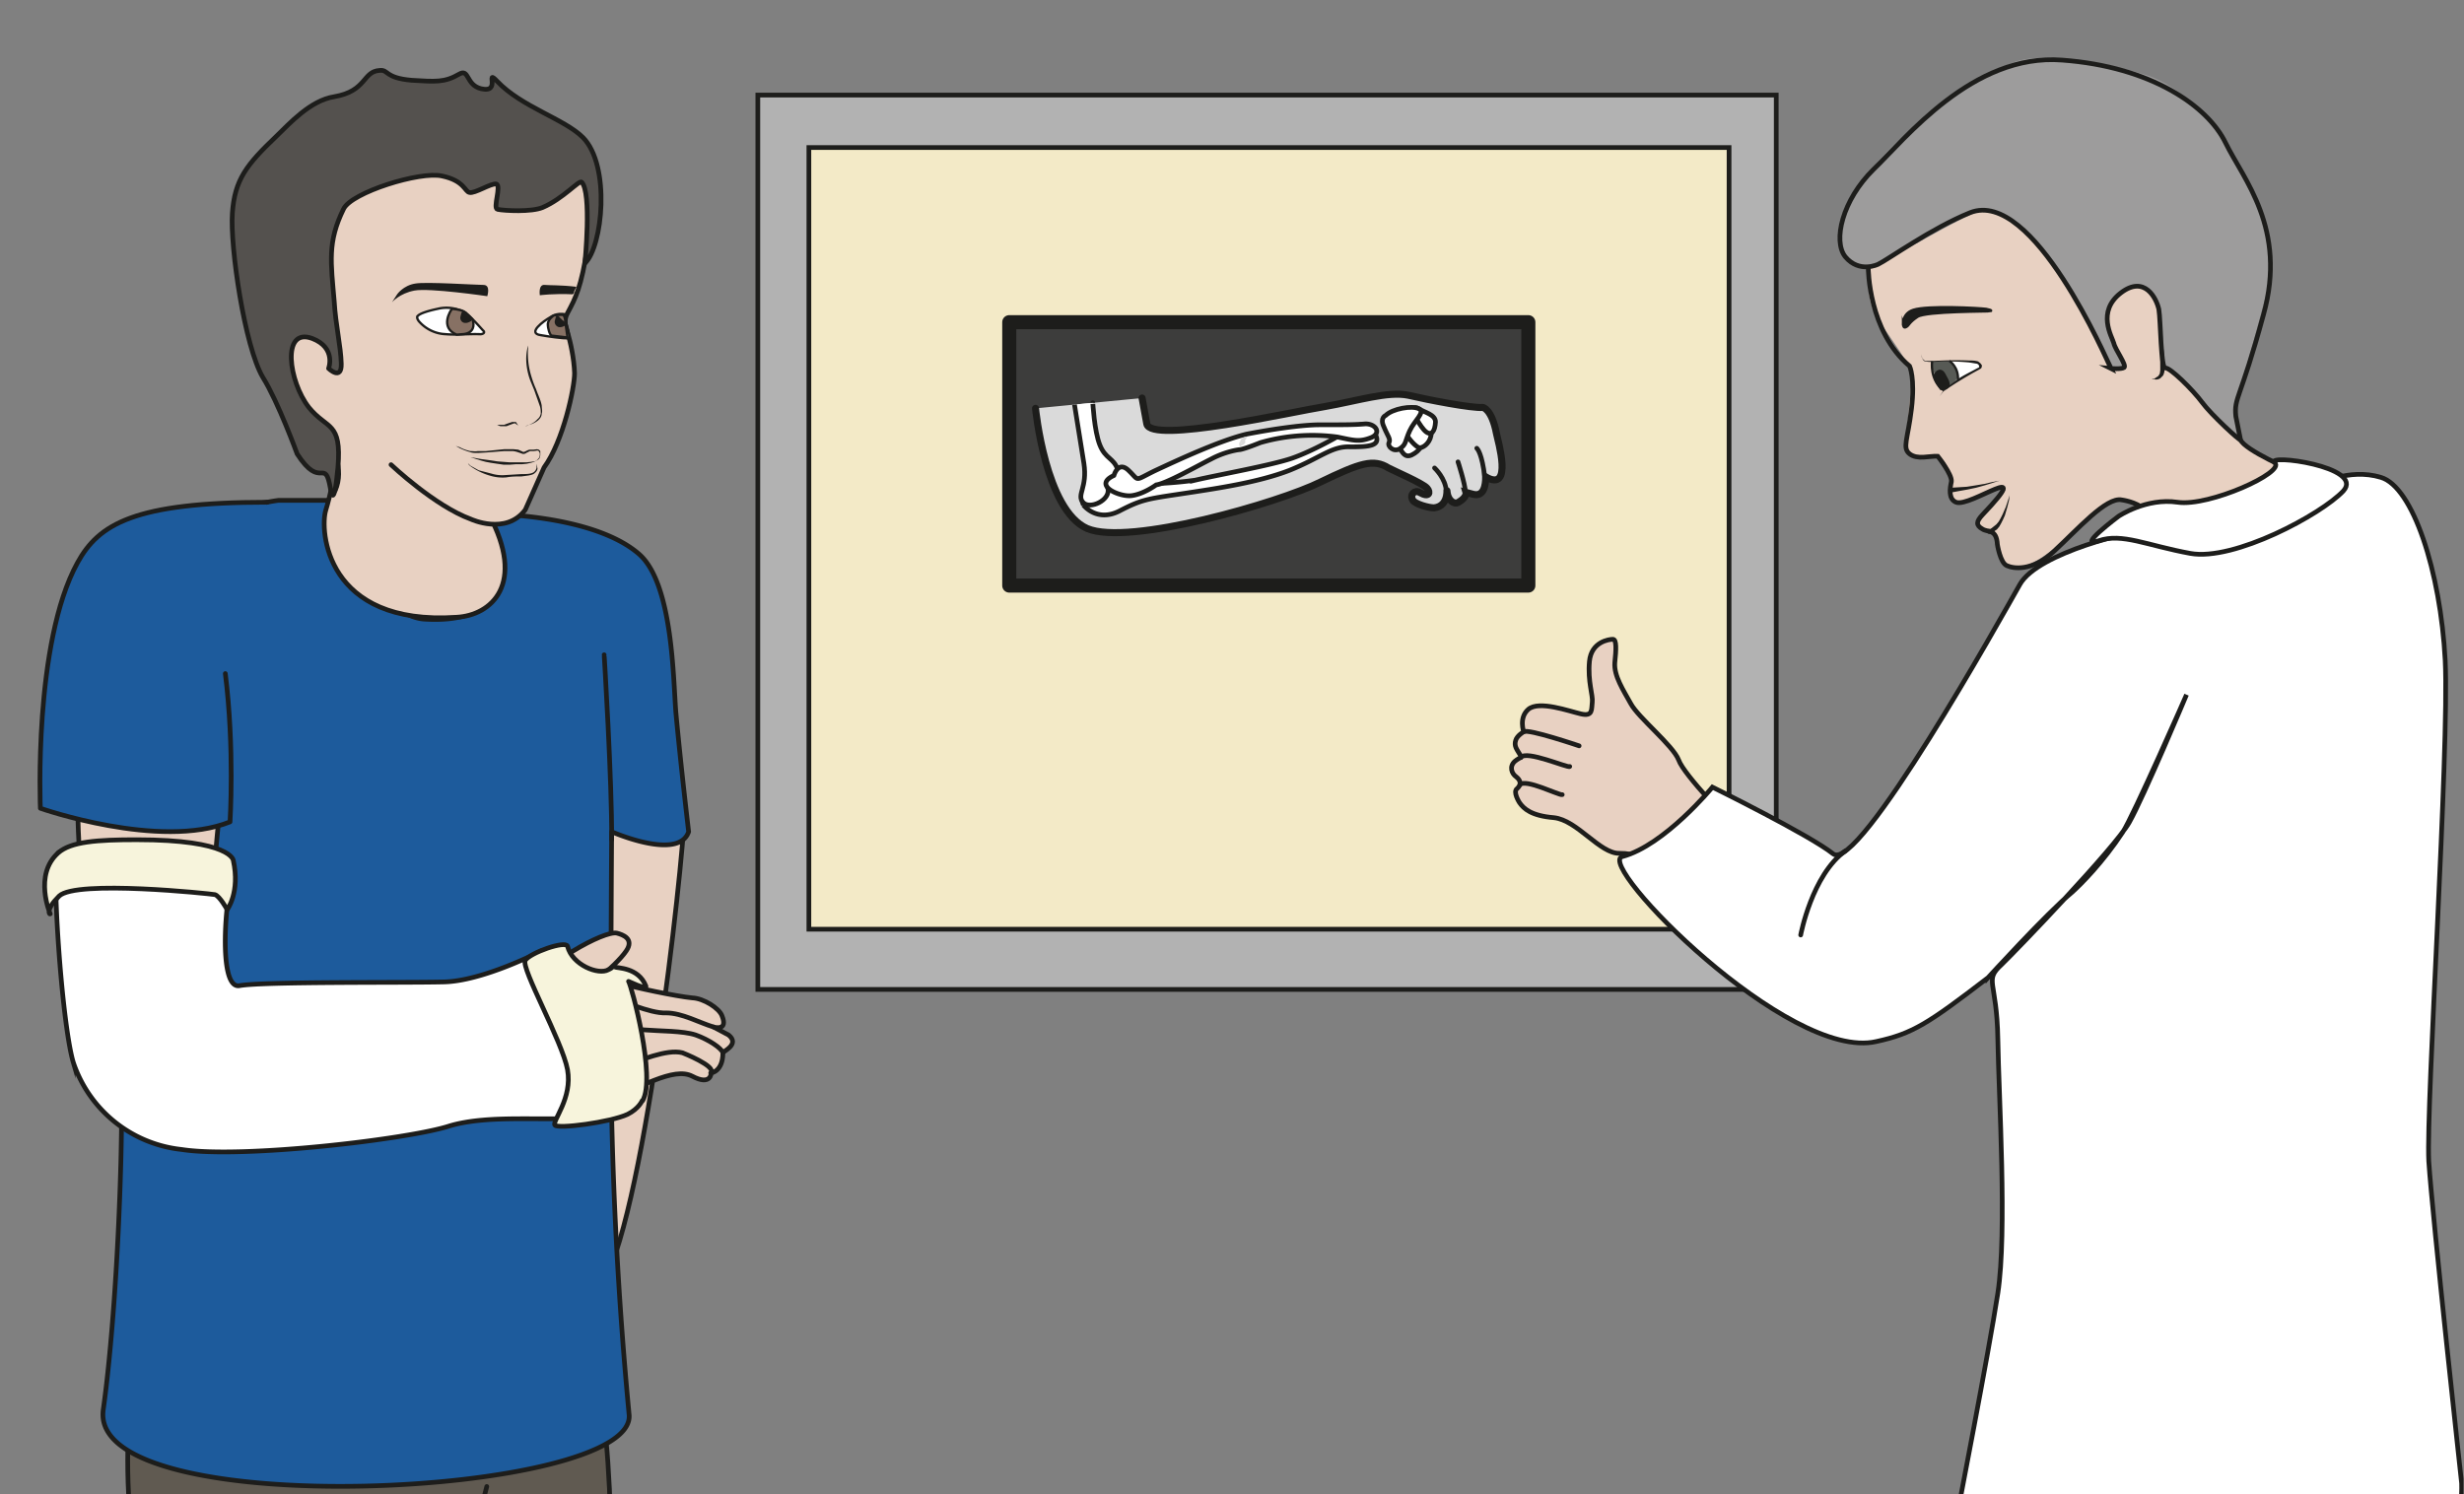 <svg viewBox="0 0 699.7 424.3" xmlns="http://www.w3.org/2000/svg"><rect x="0" y="0" width="699.7" height="424.3" fill="#808080" stroke="none"/><defs><clipPath id="a"><path d="M0 318.2h524.8V0H0z"/></clipPath><clipPath id="b"><path d="M0 318.2h524.8V0H0z"/></clipPath><clipPath id="c"><path d="M0 318.2h524.8V0H0z"/></clipPath><clipPath id="d"><path d="M0 318.2h524.8V0H0z"/></clipPath><clipPath id="e"><path d="M0 318.2h524.8V0H0z"/></clipPath><clipPath id="f"><path d="M0 318.2h524.8V0H0z"/></clipPath></defs><path d="M504.4 281H215.2V27h289.2z" fill="#b2b2b2" stroke="#1d1d1b" stroke-miterlimit="10" stroke-width="1.333"/><path d="M491 263.9H229.7v-222H491z" fill="#f3eac7" stroke="#1d1d1b" stroke-miterlimit="10" stroke-width="1.333"/><path d="M434 166.3H286.6V91.5H434z" fill="#3d3d3c" stroke="#1d1d1b" stroke-linejoin="round" stroke-miterlimit="10" stroke-width="4"/><g clip-path="url(#a)" transform="matrix(1.333 0 0 -1.333 0 424.3)"><path d="M243.3 233.5l1-5.5c.8-4.3 31.1 2.6 38 3.7 6.9 1.2 13.4 3.3 17.7 2.4 4.3-1 13.6-2.8 15.9-2.6 0 0 1.9-.3 2.9-5.6.3-1.5 3.6-12.6-2.3-9.2 0-1.8-.4-4.3-2.7-3.7l-1.5.4s.3-1-1.6-2.1c-1-.6-2.2.5-2.4 2-.3 2 .8-2.8-2.8-3.2-1.2 0-4 .8-4.5 1.6-.8 1.2.4 2.3 1.4 1.7 2.1-1.2 2.4 0 1.6.9-.8 1-7.5 3.9-8.2 4.3-3.2 2-6 1.1-14.5-3-8.6-4.3-40.8-13.7-49.7-9.9-8.9 3.9-11 25.6-11 25.6" fill="#dadada" stroke="#1d1d1b" stroke-linecap="round" stroke-miterlimit="10" stroke-width="1.5"/><path d="M314.6 222.8c.2-.2 1.1-1.2 1.7-6.1M310.6 219.9s1.5-4.6 1.6-6.5M305.6 218.6s2.4-2.2 2.5-5" fill="none" stroke="#1d1d1b" stroke-linecap="round" stroke-miterlimit="10"/><path d="M230.8 210.7s2.8-3.7 7.6-1.3c4.8 2.5 6 2.6 13.3 3.7s16.3 2.4 23 5c6.7 2.7 9 5.2 13 5 4 0 6.7.2 5.2 2.8s-3.5 2.2-5.6.8c-2-1.3-7.7-4.5-12-6s-16-3.6-20.7-4.7a85.2 85.2 0 00-17.3-.6c-5 .3-8-.7-6.5-4.7" fill="#fff" stroke="#1d1d1b" stroke-miterlimit="10"/><path d="M232.8 232.5c0 .1.3-6 1.5-9s2.9-2.7 3.8-5.2c.9-2.6-2.8-1.5-2.1-4 .7-2.5-3.9-4.7-5.3-3-1.4 1.6 1 3.1.2 8.3l-2 12.5" fill="#fff" stroke="#1d1d1b" stroke-miterlimit="10"/><path d="M264 222.5s-2.8-.3-6-2c-3.2-1.6-9.5-5.2-11.7-5.5 0 0-2.7-2-5.3-2.3-2.5-.3-8.3 2.2-3.7 4.3 0 0 .9 3.3 3.2 1 2.3-2.2 1-2.2 5.5 0 4.5 2.1 13.7 6.4 19.5 7.8 0 0 9.5 1.9 15.3 2 5.8 0 7.8 0 10.1.2 2.3 0 3.5-2.1 1-3-2.4-.9-3.6-.5-7 .2a40 40 0 01-16.4-1.2c-4-1.6-4.5-1.5-4.5-1.5" fill="#fff"/><path d="M264 222.5s-2.8-.3-6-2c-3.2-1.6-9.5-5.2-11.7-5.5 0 0-2.7-2-5.3-2.3-2.5-.3-8.3 2.2-3.7 4.3 0 0 .9 3.3 3.2 1 2.3-2.2 1-2.2 5.5 0 4.5 2.1 13.7 6.4 19.5 7.8 0 0 9.5 1.9 15.3 2 5.8 0 7.8 0 10.1.2 2.3 0 3.5-2.1 1-3-2.4-.9-3.6-.5-7 .2a40 40 0 01-16.4-1.2c-4-1.6-4.5-1.5-4.5-1.5z" fill="none" stroke="#1d1d1b" stroke-linejoin="round" stroke-miterlimit="10"/><path d="M298.4 222.4c.3-.2.8-1.8 2.4-1s2.9 2.4 1 3.4c-1.8.9-4.8.8-4-.8z" fill="#fff"/><path d="M298.4 222.4c.3-.2.8-1.8 2.4-1s2.9 2.4 1 3.4c-1.8.9-4.8.8-4-.8z" fill="none" stroke="#1d1d1b" stroke-linejoin="round" stroke-miterlimit="10"/><path d="M299.6 228.6c2.4.6 5.4-.7 5.3-2.5 0-1.8-1.4-3.1-2.4-3.2-1-.1-5.3 5-2.8 5.7" fill="#fff"/><path d="M299.6 228.6c2.4.6 5.4-.7 5.3-2.5 0-1.8-1.4-3.1-2.4-3.2-1-.1-5.3 5-2.8 5.7z" fill="none" stroke="#1d1d1b" stroke-linejoin="round" stroke-miterlimit="10"/><path d="M300.8 230.8s.2 1.2 1.5.4c1.2-.8 3.5-1.2 3.5-2.8-.1-1.9-.8-3-2-2.1s-3 4.5-3 4.5" fill="#fff"/><path d="M300.8 230.8s.2 1.2 1.5.4c1.2-.8 3.5-1.2 3.5-2.8-.1-1.9-.8-3-2-2.1s-3 4.5-3 4.5z" fill="none" stroke="#1d1d1b" stroke-linejoin="round" stroke-miterlimit="10"/><path d="M295.2 229.8s-1.3-.5-.4-2.4c.8-2 1.5-2.6 1.1-3.4-.4-.8 1-2.1 2.3-1.3 1.4.9 1.1 1.6 2.1 3.8 1 2.2 3.4 4 2 4.7-1.5.8-5.7 0-7.1-1.4" fill="#fff"/><path d="M295.2 229.8s-1.3-.5-.4-2.4c.8-2 1.5-2.6 1.1-3.4-.4-.8 1-2.1 2.3-1.3 1.4.9 1.1 1.6 2.1 3.8 1 2.2 3.4 4 2 4.7-1.5.8-5.7 0-7.1-1.4z" fill="none" stroke="#1d1d1b" stroke-linejoin="round" stroke-miterlimit="10"/><path d="M265.7 225.3a1 1 0 00-.2-.4l-.2-.3-.1-.3-.5.4h.2l.2-.2.2-.3v-.2l-.2-.2-.1-.2-.3-.1c-.1-.1-.3-.1-.5-.4l-.2.4v.5l.3.3v.1c.1 0 0 0 0 0v-.1-.2l.1-.3h.2v-.1l-.4.4c0 .3.1.6.3.7.1.2.2.2.4.3l.4.1.4.1" fill="#dadada"/></g><g clip-path="url(#b)" transform="matrix(1.333 0 0 -1.333 0 424.3)"><path d="M476.4 232.4s5.7 20.3 7.2 26.5c2.2 9-4.8 21-8.6 27.2-3.8 6.2-10 13.9-18.1 16.3-8.2 2.5-22.3 5.2-28.5 2.4-6.3-2.8-24-13.6-31.5-25.1-4.8-7.5-5.4-12.7-4.7-13.6.6-1 1.8-5.5 5.2-4.6 3.3.9 72.1-42.9 77.5-42 5.4.7 1 3.5 1.5 12.9" fill="#9d9c9c"/><path d="M477.3 224.6l-9.7 9.8c-3.6 3.6-6.9 6-6.9 6s0 11.4-1.3 13.4c-1.1 2-4.4 5-7 2.5-2.6-2.6-4.7-4.8-2.8-9.1l3-7.2-2.9-.2s-9.6 19-13 23.2c-3.5 4.2-10.4 11.8-14.6 10.5s-20.4-11-22-11.4c-1.5-.5-2-1-2-1s-1-6.7 2.2-11.2c3.1-4.5 6.8-9.6 7-11.3.1-1.8-1.4-13.7-1.3-15.3.3-3.9 5.6-1.7 6.8-2.2 1.3-.5 2-2 2.4-3.3.5-1.3.4-6.2 1.6-6.5 1-.3 9.2 3.2 10.3 2.8 1.1-.4-10.6-9.8-3-8.5 1.7.3 1.7-8.2 4.6-8.2 3 .1 4.3 0 14.3 8.4 10 8.5 8.2 6 8.2 6s3.8-.1 5.7-2c5.5-5.4.1-10.4 3.4-12.2 3-1.6 3.7-21.5 9.6-28.8 5.8-7.4 13.7-15 14.6-14.3.9.7 2 5.6 2 5.6l3 34.7s1.1 11.4.2 14.6c-1 3.3 1 7.5-.9 8.1-4 1.5-11.6 7.1-11.6 7.1" fill="#e8d1c2"/><path d="M421.7 241s-9.8.6-10.1 0c-.4-.5 1.5-5.2 2-5.3.4 0 7.8 4 8 4.1.2 0 0 1.2 0 1.2" fill="#fff" fill-rule="evenodd"/><path d="M415.3 241.4s2.4-2.6 1.7-3.7c-.6-1-2.9-2.6-2.9-2.6s-1.4 2-2.1 3.8c-.8 1.8-.8 2.4-.4 2.4l3.7.1" fill="#575a55"/></g><g clip-path="url(#c)" transform="matrix(1.333 0 0 -1.333 0 424.3)"><path d="M356 131.8c-2.8-.4-4.3 4.8-11 4.7-4.2-.1-9 7.1-14 7.6-4.8.4-6.4 1.9-7.3 3.2 0 0-1.5 2.3-.5 3 1 .9.7 1.8-.2 2.5-1 .7-1.5 2.2-.3 3.3 1.2 1 1.7.6 1 1.6-.6 1-1.2 1.7-.8 2.9.3 1 1.7 1.8 1.7 1.8s-1.1 3 1 4.8c2.3 1.9 8.6-.4 11.2-1 2.6-.6 2.2 1 2.4 2.5.2 1.4-1 4.4-.6 8.7.4 4.2 4.2 4.7 5 4.7s.7-2.2.4-5c-.2-2.8 1.8-5.8 3.4-8.7 1.6-3 9-8.9 10.2-12 1.1-3.2 11.5-13.8 11.5-13.8s-1.7-9.3-13.2-10.8" fill="#e8d1c2"/><path d="M356 131.8c-2.8-.4-4.3 4.8-11 4.7-4.2-.1-9 7.1-14 7.6-4.8.4-6.4 1.9-7.3 3.2 0 0-1.5 2.3-.5 3 1 .9.7 1.8-.2 2.5-1 .7-1.5 2.2-.3 3.3 1.2 1 1.7.6 1 1.6-.6 1-1.2 1.7-.8 2.9.3 1 1.7 1.8 1.7 1.8s-1.1 3 1 4.8c2.3 1.9 8.6-.4 11.2-1 2.6-.6 2.2 1 2.4 2.5.2 1.4-1 4.4-.6 8.7.4 4.2 4.2 4.7 5 4.7s.7-2.2.4-5c-.2-2.8 1.8-5.8 3.4-8.7 1.6-3 9-8.9 10.2-12 1.1-3.2 11.5-13.8 11.5-13.8s-1.7-9.3-13.2-10.8z" fill="none" stroke="#1d1d1b" stroke-miterlimit="10"/><path d="M336.4 159.4s-10.9 3.7-11.8 3M334.4 155c-.3-.4-9.4 3.6-10.4 1.9M332.8 149c-.6-.2-7.9 3.5-9 2.1" fill="none" stroke="#1d1d1b" stroke-linecap="round" stroke-linejoin="round" stroke-miterlimit="10"/><path d="M398 261.2s0-13.5 8.8-20.9c0 0 1.2-2.5.4-9.1-.8-6.6-2-8.3-.4-9.6 1.7-1.3 4.2-.4 6-.5 0 0 3.1-3.9 2.9-5.4-.3-1.4-.7-3.7 1-4.4 3-1.2 17.2 9.5 5.6-2.7-1.3-1.4-1.4-2.2 0-3 1.2-.8 3 .1 3.2-3.3 0 0 .6-3.9 2-4.5 1.3-.6 5.3-1.4 10.1 3.1 5 4.6 11.1 11.6 14.4 10.9 0 0 3.1-.4 4.8-2 5.9-5.2-.5-17.4-.5-17.4" fill="none" stroke="#1d1d1b" stroke-linecap="round" stroke-miterlimit="10"/><path d="M449.7 239.8c-.8 1.6-16.6 38.5-30 33.2-8.2-3.3-17.5-10-19.6-11 0 0-4-2-7 1.6-2.7 3.4-.6 12.1 6 18.6 6.7 6.4 21.1 24.8 40.2 23.3 19-1.4 31-9.8 34.8-17.6 3.8-7.8 13.2-18.3 8.1-36.6-5-18.4-6.3-17.6-5.9-21.7l1-5c0-.4-6.3 5.4-8.2 8-2 2.7-6.8 7.4-7.8 7.3-1-.2-1 10.1-1.4 12.5-.5 2.3-3 7.4-8.1 3.5-5.2-4-1.9-9.3-1.5-10.7.3-1.4 2.8-4.7 2.2-5.2-.6-.4-2.8-.2-2.8-.2z" fill="none" stroke="#1d1d1b" stroke-miterlimit="10"/><path d="M458.5 237.6h.4l.9.6.3.5.1.7v.8a223.9 223.9 0 000 4.3l.2 1.6.4-1.6a27 27 0 00.3-5.2 3 3 0 00-.3-1l-.6-.6c-.5-.3-1-.3-1.2-.2h-.5" fill="#1d1d1b"/><path d="M405.4 249s-.3 2.5 2.2 3.3c3.1 1 14 .4 15.5.2 1.5-.3 1-.4 1-.5-.2-.1-13.8 0-15.6-1.2-1.8-1.2-1.8-1.8-2.3-2.1-.6-.4-.7 0-.8.4" fill="#1d1d1b" fill-rule="evenodd"/><path d="M405.4 249s-.3 2.5 2.2 3.3c3.1 1 14 .4 15.5.2 1.5-.3 1-.4 1-.5-.2-.1-13.8 0-15.6-1.2-1.8-1.2-1.8-1.8-2.3-2.1-.6-.4-.7 0-.8.4z" fill="none" stroke="#1d1d1b" stroke-miterlimit="10" stroke-width=".5"/><path d="M409.3 242.9c0-.6.3-1.3.9-1.5h1.8a72.5 72.5 0 007.5.1c.6 0 1.2 0 1.9-.2l.5-.4.3-.4c0-.2 0-.5-.2-.7l-.5-.3a76.2 76.2 0 01-7.5-4.6l-.8-1 .7 1 1 1 2 1.5c1.4 1 3 1.7 4.4 2.5.2 0 .3.2.3.2.1.1.1.1 0 .2l-.1.3-.3.2-1.8.3a48.4 48.4 0 01-7.4.1h-1l-.9.1c-.3.1-.5.4-.6.7-.2.3-.2.6-.2.9" fill="#1d1d1b"/><path d="M411.6 241.3s-.6-4 2.5-6.2M415.3 241.4s2-1.3 1.8-4.1" fill="none" stroke="#1d1d1b" stroke-miterlimit="10" stroke-width=".5"/><path d="M412.4 238.3s.8 1.6 1.6.1 1.6-2.6-.4-2.7c0 0-1.4 1.8-1.2 2.6" fill="#1d1d1b" fill-rule="evenodd"/><path d="M412.4 238.3s.8 1.6 1.6.1 1.6-2.6-.4-2.7c0 0-1.4 1.8-1.2 2.6zM488.4 218s-10.2 4.4-11.1 6.6" fill="none" stroke="#1d1d1b" stroke-miterlimit="10"/><path d="M423.5 110s12.5 13.7 17.9 18.2c1.8 1.6 6.6 6.4 10.8 12.8 2.2 3.3 13.6 29.3 13.6 29.3s-9.1-21.7-12.2-27.2c-3.1-5.5-24-27.2-27.2-30.3-3.8-3.5-1-3.3-.8-15.9.2-12.5 2-41.1 0-54.1S417-4 416.9-4.7c-3-27.4 109-38.6 107.5 7 0 0-6.2 56.5-7 68.6-.6 12 4.4 87.7 3.5 106.7-1 19-6.9 37-13.7 39-6.9 2.1-13.5-1.6-13.5-1.6s-29.4-14.5-37.8-10c-.6.4-21.7-4.3-25.6-11.2s-34.5-61.8-39.8-57.4c-5 4-25.7 14.2-25.7 14.2s-10.2-12.4-19.2-14.8c-5.9-1.5 35.4-43.7 54.1-39.4 7.8 1.7 11 3.8 23.8 13.6" fill="#fff"/><path d="M423.5 110s12.5 13.7 17.9 18.2c1.8 1.6 6.6 6.4 10.8 12.8 2.2 3.3 13.6 29.3 13.6 29.3s-9.1-21.7-12.2-27.2c-3.1-5.5-24-27.2-27.2-30.3-3.8-3.5-1-3.3-.8-15.9.2-12.5 2-41.1 0-54.1S417-4 416.9-4.7c-3-27.4 109-38.6 107.5 7 0 0-6.2 56.5-7 68.6-.6 12 4.4 87.7 3.5 106.7-1 19-6.9 37-13.7 39-6.9 2.1-13.5-1.6-13.5-1.6s-29.4-14.5-37.8-10c-.6.4-21.7-4.3-25.6-11.2s-34.5-61.8-39.8-57.4c-5 4-25.7 14.2-25.7 14.2s-10.2-12.4-19.2-14.8c-5.9-1.5 35.4-43.7 54.1-39.4 7.8 1.7 11 3.8 23.8 13.6z" fill="none" stroke="#1d1d1b" stroke-miterlimit="10"/><path d="M383.6 119.1s2.4 12.8 9.5 17.9" fill="none" stroke="#1d1d1b" stroke-linecap="round" stroke-linejoin="round" stroke-miterlimit="10"/><path d="M451.3 208.3s5.9 4 12.6 3 23 6.4 20.7 8.4c-2.2 2 19.3-.8 14.6-6-4.7-5-23.3-15-32.6-13.3s-14.5 4.4-19.5 2.7c-5-1.7 4.2 5.2 4.2 5.2" fill="#fff"/><path d="M451.3 208.3s5.9 4 12.6 3 23 6.4 20.7 8.4c-2.2 2 19.3-.8 14.6-6-4.7-5-23.3-15-32.6-13.3s-14.5 4.4-19.5 2.7c-5-1.7 4.2 5.2 4.2 5.2z" fill="none" stroke="#1d1d1b" stroke-miterlimit="10"/><path d="M415.8 214.4l1.6.1 1.6.1 1.9.3 1.8.3 1.7.4 1.6.3-1.6-.5-1.6-.5-1.8-.5-1.9-.4-1.7-.3-1.6-.3a.5.5 0 10-.1 1M423.7 205.6h.3l.3.2.5.4.5.4.5.6.4.7.4.8.7 1.6.5 1.5.3 1v0l-.1-1-.4-1.6-.5-1.7-.4-.9-.4-.8-.4-.7-.5-.6-.6-.4-.4-.3-.4-.2a.5.5 0 00-.4 1z" fill="#1d1d1b"/></g><g clip-path="url(#d)" transform="matrix(1.333 0 0 -1.333 0 424.3)"><path d="M145.8 146.5c.7-2.9-7.3-79.6-16.3-99.5-9-19.8-22.5 73.9-11.8 84.7 10.7 10.9 24.9 28 28 14.8" fill="#e8d1c2"/><path d="M145.8 146.5c.7-2.9-7.3-79.6-16.3-99.5-9-19.8-22.5 73.9-11.8 84.7 10.7 10.9 24.9 28 28 14.8z" fill="none" stroke="#1d1d1b" stroke-linecap="round" stroke-linejoin="round" stroke-miterlimit="10"/><path d="M27.5 15S26 0 29.8-20.7c4-20.7 9.8-42.7 9.8-44.4 0-1.7 68.5-6.6 80.5-3 12 3.7 11 65.6 8.6 83.1-2.4 17.6-101.8 2.8-101.5 1.4" fill="#605a51" fill-rule="evenodd" stroke="#1d1d1b" stroke-miterlimit="10"/><path d="M70 211.7H59.3c-15.5-2.1-26.8-13-26.8-13-7.5-5.5 3.3-31.9 3.3-31.9S20 130.1 23.7 116c4.2-15.5 1.8-73.3-1.7-98-3.5-24.6 114.5-18.6 112-.9a875.5 875.5 0 00-3.8 69c-.2 9.7.1 55 .1 55s14.3-6.3 16.4 0c0 0-1.6 13.5-2.7 25.2-.6 7-.6 27.5-7.8 33.9-9.8 8.6-32 8.6-32 8.6.2-1.9 10.6-23.9-13.8-22.4-11.2.7-20.5 25.3-20.5 25.3" fill="#1d5b9c"/><path d="M70 211.7H59.3c-15.5-2.1-26.8-13-26.8-13-7.5-5.5 3.3-31.9 3.3-31.9S20 130.1 23.7 116c4.2-15.5 1.8-73.3-1.7-98-3.5-24.6 114.5-18.6 112-.9a875.5 875.5 0 00-3.8 69c-.2 9.7.1 55 .1 55s14.3-6.3 16.4 0c0 0-1.6 13.5-2.7 25.2-.6 7-.6 27.5-7.8 33.9-9.8 8.6-32 8.6-32 8.6.2-1.9 10.6-23.9-13.8-22.4-11.2.7-20.5 25.3-20.5 25.3z" fill="none" stroke="#1d1d1b" stroke-linecap="round" stroke-linejoin="round" stroke-miterlimit="10"/><path d="M103.7 233.3s-4-16.1.4-24.5c8.1-15 .5-21.6-6.8-22-28-1.9-29.2 18.6-27.9 22.8 1.7 5.5 6.7 27.6.1 37" fill="#e8d1c2" stroke="#1d1d1b" stroke-linejoin="round" stroke-miterlimit="10"/><path d="M128.7 178.8c0 .3 1.7-27.5 1.6-39.4" fill="none" stroke="#1d1d1b" stroke-linecap="round" stroke-linejoin="round" stroke-miterlimit="10"/></g><g clip-path="url(#e)" transform="matrix(1.333 0 0 -1.333 0 424.3)"><path d="M123.3 106.3s7.8 6 10.1 9.4c1.8 2.6-.8 3.5-2 3.8-1.3.3-5.2-1.3-9.3-3.8-4.1-2.6-.8-3.4.1-5.1 1-1.8 1.1-4.3 1.1-4.3" fill="#e8d1c2"/><path d="M123.3 106.3s7.8 6 10.1 9.4c1.8 2.6-.8 3.5-2 3.8-1.3.3-5.2-1.3-9.3-3.8-4.1-2.6-.8-3.4.1-5.1 1-1.8 1.1-4.3 1.1-4.3z" fill="none" stroke="#1d1d1b" stroke-linejoin="round" stroke-miterlimit="10"/><path d="M46.5 166.8c2.6-8-.6-26-.8-34-.2-13.2 2.7-23.2 2.3-26.3-.1-1.2 42.3-.2 56.5-6 3.6-1.8 6.2 1.4 12.2 4.4 6 3.1 14.2 4.4 16 3.8 2-.7 11.5-2.7 14.8-3 2.4-.1 5.7-2.2 6.3-3.8 1.4-3.4-1.8-2.4-1.8-2.4l3.2-1.7c2.5-2-1.2-3.5-1.2-3.8 0-4-2.5-4.3-2.5-4.3s0-2.8-4-.7c-4 2.1-11-2.4-20.2-6-5.1-2-13.2.8-23.2-1-23.2-4.4-33-10.6-63.4-4-14 3.1-19.5 14.1-20.1 22.3-.5 6.6-5.2 33.3-3.9 61.6 0 0 .1 14 8 16.4 7.8 2.4 19.4-4.1 21.8-11.5" fill="#e8d1c2"/><path d="M46.5 166.8c2.6-8-.6-26-.8-34-.2-13.2 2.7-23.2 2.3-26.3-.1-1.2 42.3-.2 56.5-6 3.6-1.8 6.2 1.4 12.2 4.4 6 3.1 14.2 4.4 16 3.8 2-.7 11.5-2.7 14.8-3 2.4-.1 5.7-2.2 6.3-3.8 1.4-3.4-1.8-2.4-1.8-2.4l3.2-1.7c2.5-2-1.2-3.5-1.2-3.8 0-4-2.5-4.3-2.5-4.3s0-2.8-4-.7c-4 2.1-11-2.4-20.2-6-5.1-2-13.2.8-23.2-1-23.2-4.4-33-10.6-63.4-4-14 3.1-19.5 14.1-20.1 22.3-.5 6.6-5.2 33.3-3.9 61.6 0 0 .1 14 8 16.4 7.8 2.4 19.4-4.1 21.8-11.5z" fill="none" stroke="#1d1d1b" stroke-linejoin="round" stroke-miterlimit="10"/><path d="M131.5 105.5s7-3.2 10.4-3c3.4 0 7.1-2.1 10.1-3M132.8 101.4s.6-2.2 4.2-2.5c3.7-.3 8.5-.2 11.2-1.1 2.8-1 5.5-2.8 5.8-3.8M133 95c.2-.1-2.4-4.2.4-3.5 2.8.7 8.6 3.4 12 2.5 0 0 7.4-2.9 6-4.3M37.1 102.7s.6 3.8 11 3.8" fill="none" stroke="#1d1d1b" stroke-linecap="round" stroke-linejoin="round" stroke-miterlimit="10"/><path d="M48 174.8c2-16 1-31.6 1-31.6-15-6-40.4 2.9-40.4 2.9s-1.5 35.2 7.9 52.3c4.5 8.2 12 12.9 40.4 12.9" fill="#1d5b9c" stroke="#1d1d1b" stroke-linecap="round" stroke-linejoin="round" stroke-miterlimit="10"/><path d="M136.5 84.4s1.6 16.4-3.5 25.2c0 0-4.3-3.2-9.7-.4-5.4 2.8-8 6.5-8 6.5s-12.5-6.5-20.9-6.6c-8.4-.2-38.7.1-43.4-.8-4.7-.8-2.9 19.8-1.3 23.6 1.5 3.8-5 3.5-12.7 3.9-7.6.3-23 2.5-24.6.8-1.6-1.6.7-36.1 3.2-44.6a27.4 27.4 0 0123.1-18.6c12.8-2 48.4 2.2 57 5 8.6 2.6 21 .9 29 1.9 8 1 10.9 3.1 11.8 4.1" fill="#fff"/><path d="M136.5 84.4s1.6 16.4-3.5 25.2c0 0-4.3-3.2-9.7-.4-5.4 2.8-8 6.5-8 6.5s-12.5-6.5-20.9-6.6c-8.4-.2-38.7.1-43.4-.8-4.7-.8-2.9 19.8-1.3 23.6 1.5 3.8-5 3.5-12.7 3.9-7.6.3-23 2.5-24.6.8-1.6-1.6.7-36.1 3.2-44.6a27.4 27.4 0 0123.1-18.6c12.8-2 48.4 2.2 57 5 8.6 2.6 21 .9 29 1.9 8 1 10.9 3.1 11.8 4.1z" fill="none" stroke="#1d1d1b" stroke-miterlimit="10"/><path d="M10.7 123.6s-3.6 8.3 1.7 13c2.7 2.4 8.3 2.8 16.7 2.8 20.2 0 20.6-4.4 20.6-4.4 1.5-6.8-1.3-10.5-1.3-10.5s-1.6 2.9-2.6 3.2c-1 .2-29.6 3.2-33.2-.3-3-3-2-3.8-2-3.8" fill="#f7f4dc"/><path d="M10.7 123.6s-3.6 8.3 1.7 13c2.7 2.4 8.3 2.8 16.7 2.8 20.2 0 20.6-4.4 20.6-4.4 1.5-6.8-1.3-10.5-1.3-10.5s-1.6 2.9-2.6 3.2c-1 .2-29.6 3.2-33.2-.3-3-3-2-3.8-2-3.8z" fill="none" stroke="#1d1d1b" stroke-linecap="round" stroke-linejoin="round" stroke-miterlimit="10"/><path d="M136.8 83.8s-.7-1.7-3.1-2.9c-3.6-1.7-15-3.2-15.5-2.3-.6.9 3.8 5.7 2.7 11.8-1.1 6-10 21.7-9 23.3 1 1.6 8.6 4.3 9 3 1-4 6.6-6.2 8.7-5 1.3.6.7.8 1.3.6.5-.3 5.1 0 6.7-4.1.4-1-4 1.2-3.7 1 .6-.8 5.9-20.4 3-25.4" fill="#f7f4dc"/><path d="M136.8 83.8s-.7-1.7-3.1-2.9c-3.6-1.7-15-3.2-15.5-2.3-.6.9 3.8 5.7 2.7 11.8-1.1 6-10 21.7-9 23.3 1 1.6 8.6 4.3 9 3 1-4 6.6-6.2 8.7-5 1.3.6.7.8 1.3.6.5-.3 5.1 0 6.7-4.1.4-1-4 1.2-3.7 1 .6-.8 5.9-20.4 3-25.4z" fill="none" stroke="#1d1d1b" stroke-linecap="round" stroke-linejoin="round" stroke-miterlimit="10"/></g><g clip-path="url(#f)" transform="matrix(1.333 0 0 -1.333 0 424.3)"><path d="M83.3 219.3s9.3-8.8 17-11.6c0 0 7.5-3.5 11.6 2l4 9c4.1 5.6 6.5 17 6.5 20.1-.1 3.1-.9 6.8-1.5 8.6-.6 1.8-.7 2.9 0 4.2 1.7 3.2 2.9 5.3 4.3 14.4 1.6 10.6 2 12-1.4 17.9 0 0-2 8.6-4.3 6.1 0 0-7.6.6-9.8.1-4.7-1-33.7 1-40-11 0 0-11.3-10.9-10.2-34.8 0 0 4.7-14.5 11-20.5 0-.2 3-5.4.9-10" fill="#e8d1c2" stroke="#1d1d1b" stroke-linecap="round" stroke-linejoin="round" stroke-miterlimit="10"/><path d="M114 220.1h.2l.5.5c.2.2.3.5.3 1 0 .2-.2.8-.6.7l-.7-.1h-.8l-.8-.4c-.2-.2-.7-.3-1-.1l-.9.3a6 6 0 01-.9.2h-1.9l-3.8-.3-1.8-.1c-.6 0-1.2 0-1.7.2a11.5 11.5 0 00-3 1.3l.9-.3c.5-.3 1.3-.6 2.2-.8.5 0 1-.1 1.6 0h1.7l3.9.4h2l1-.1.9-.4c.3-.3.9.3 1.5.4h.8l.8.1.4-.1.3-.3v-.7c0-.4-.1-.8-.3-1-.5-.4-.8-.4-.8-.4M99.7 219.6l.5-.5 1.8-1 2.7-.7c1-.3 2-.4 3.1-.3l3.3.2c1 0 2 0 2.6.4.4.3.5.6.6.9v1.4l.1.1-.1-.1v-.5l.2-1c0-.3-.2-.7-.6-1-.3-.3-.8-.4-1.3-.5l-1.5-.2c-1 0-2.1 0-3.2-.2a9 9 0 00-3.3.3 13.4 13.4 0 00-4.4 2.1c-.4.3-.5.6-.5.6M112.5 244.8v-.7a16.1 16.1 0 01.5-5.3c.3-1.1.7-2.3 1.2-3.4.4-1.2 1-2.3 1.2-3.5 0-.6.2-1.2 0-1.7 0-.6-.3-1-.7-1.4-.7-.6-1.5-.9-2-1l-.8-.3s.3 0 .8.3c.5.2 1.2.5 1.8 1.2.4.3.6.7.7 1.2 0 .5 0 1-.2 1.6l-1.2 3.4-.7 1.7a13.3 13.3 0 00-1 5 10.9 10.9 0 00.4 2.8v.2M106 227.8h1.4l.8.3.9.3h.8l.4-.6v-.2l-.1.2-.2.1-.2.2h-.3l-.3-.1-.8-.3-.5-.2h-1.3l-.5.2-.2.1" fill="#1d1d1b"/><path d="M99.4 251.4c1.2-.9 2.5-2.4 3.5-3.5.5-.4.1-.8-.6-.8-2.4.1-4.9-.2-7.3 0a8 8 0 00-5.8 2.8c-.2.3-.4.6-.3 1l.2.2c.6.5 2.2 1 4.1 1.4a8 8 0 006.2-1" fill="#fff" fill-rule="evenodd" stroke="#1d1d1b" stroke-miterlimit="10" stroke-width=".5"/><path d="M121.3 246.2c-1.7 0-4.4.4-6.1.7-3 .4.6 3 2 3.8 0 0 1.4 1.1 3.3.6 0 0-.2-1 .3-2.4.5-1.6.5-2.7.5-2.7" fill="#fff" fill-rule="evenodd"/><path d="M121.3 246.2c-1.7 0-4.4.4-6.1.7-3 .4.6 3 2 3.8 0 0 1.4 1.1 3.3.6 0 0-.2-1 .3-2.4.5-1.6.5-2.7.5-2.7z" fill="none" stroke="#1d1d1b" stroke-miterlimit="10" stroke-width=".5"/><path d="M98.4 247.1s3.2-.1 2.3 3.1c0 0-1 1.2-1.8 1.7s-2.6.6-2.6.6c-.3-.3-2.7-4 1-5.5z" fill="#877164" fill-rule="evenodd"/><path d="M98.4 247.1s3.2-.1 2.3 3.1c0 0-1 1.2-1.8 1.7s-2.6.6-2.6.6c-.3-.3-2.7-4 1-5.5z" fill="none" stroke="#1d1d1b" stroke-linecap="round" stroke-linejoin="round" stroke-miterlimit="10" stroke-width=".5"/><path d="M100.6 250.6c.6-.3-.8-1.2-1.5-1.1-.7 0-1.2.7-1 1.4.5 2.4 1 .1 2.5-.4" fill="#1d1d1b" fill-rule="evenodd"/><path d="M117.5 246.8c-.4.2-.8 1.5-.8 2.5.1 1.1 1.3 1.8 1.3 1.8s1.9.3 2.1 0c.3-.5.3-1.1.4-1.9l.4-2.8z" fill="#877164" fill-rule="evenodd"/><path d="M117.5 246.8c-.4.2-.8 1.5-.8 2.5.1 1.1 1.3 1.8 1.3 1.8s1.9.3 2.1 0c.3-.5.3-1.1.4-1.9l.4-2.8z" fill="none" stroke="#1d1d1b" stroke-linecap="round" stroke-linejoin="round" stroke-miterlimit="10" stroke-width=".5"/><path d="M114.4 220.2l-.6-.3-.7-.2-.9-.2-1-.1h-1.3l-1.3-.1h-1.3l-1.4.2-1.3.2-1.1.2-1.1.3-2.2.7 2.3-.4a2262.7 2262.7 0 012.2-.3l1.3-.2 1.3-.1 1.3-.1h3.5l1 .1.7.1c.4 0 .6.2.6.2" fill="#1d1d1b"/><path d="M84.6 255.6s1.3 1.9 3.9 2.3c2.3.4 13-.3 14.5-.3 1.6 0 .8-2.4.8-2.4s-12.3 1.8-15.5 1.2c-3.2-.6-4.8-2.5-4.8-2.5zM122.3 256v.2l.5 1c-3.3.4-5.8.3-6.7.4-1.5.2-1.1-2.2-1.1-2.2s3 .4 7 .2l.3.3" fill="#1d1d1b" fill-rule="evenodd"/><path d="M70.4 214.2s.7-5.3 1.6 4.6c.8 9.8-2.3 7.9-6.2 12.7-4.3 5.5-5.9 17.1.7 14.7 5.2-2 3.5-6.4 3.5-6.4s2.8-2.7 2.7 1c-.1 3.8-1.2 8.2-1.5 13.3-.7 8.3-1.5 12.6 2 19.7 1.7 3.5 16.3 8.1 21 7 4.7-1 4.8-3.3 5.8-3.5 1.1-.3 4.6 2 5.7 1.8 1.2-.3-.8-5.2.3-5.4 1.5-.3 7.2-.6 9.6.4 4.4 1.9 7.8 5.9 8.3 5.4 2.2-2.1.7-17.3.7-17.3 3.8 3.6 5.5 20.8-.4 26.8-4 4-13.1 6.5-18.3 12-2.7 2.8 1-2.6-3.4-1.6-3.3.8-2.5 4.4-4.7 3.1-3.1-1.8-5-1.6-10.1-1.3-5.8.5-4.9 2.3-6.8 2.1-3.7-.2-2.7-4.4-9.7-5.6-5.1-.8-9.5-5.7-12.4-8.5-6.3-6-8.8-9.2-9.3-16.3-.5-7.1 2.6-28.4 6.5-35 3.3-5.3 7.3-16.3 7.3-16.3 5.1-7.9 5.9-.5 7.1-7.4" fill="#54514e" stroke="#1d1d1b" stroke-linecap="round" stroke-linejoin="round" stroke-miterlimit="10"/><path d="M120.7 249.6c.7-.2-.8-1.1-1.5-1-.6 0-1.2.7-1 1.4.5 2.4 1 0 2.5-.4" fill="#1d1d1b" fill-rule="evenodd"/><path d="M103.7 1.6S99-15.6 99.4-25.9c.4-10.3 0-43.5 0-43.5" fill="none" stroke="#1d1d1b" stroke-linecap="round" stroke-miterlimit="10"/></g></svg>